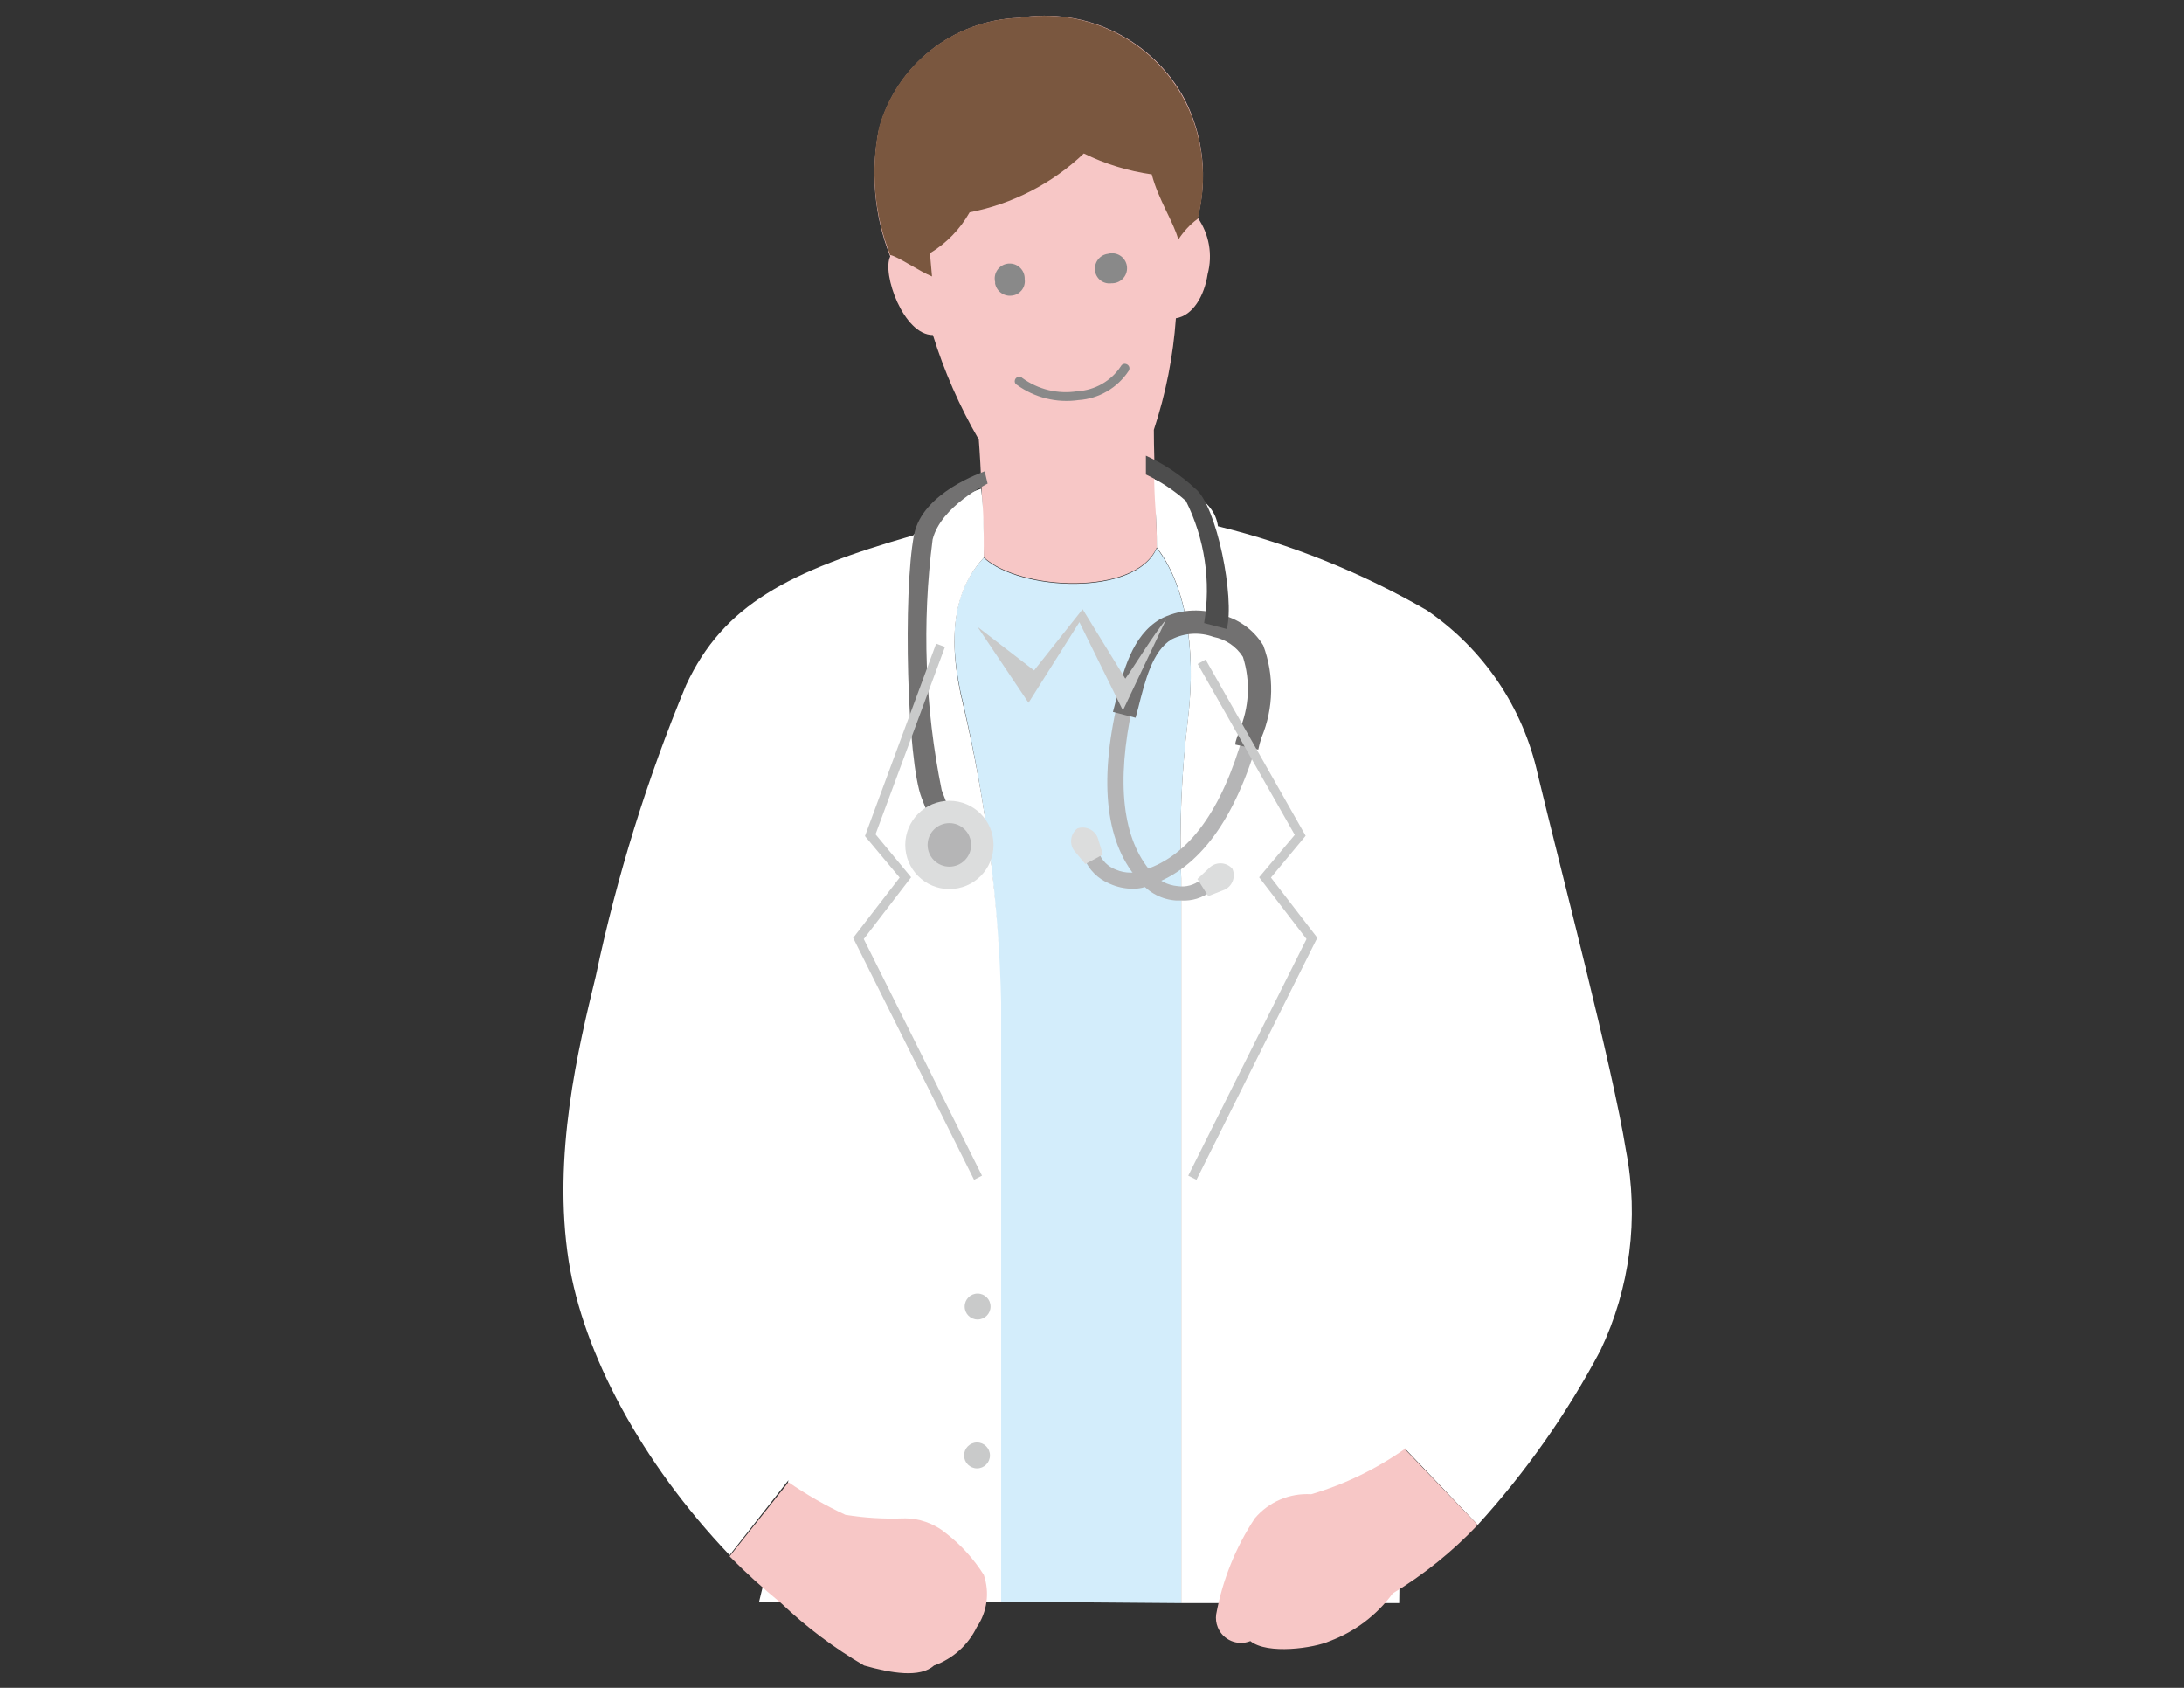 <?xml version="1.0" encoding="UTF-8" standalone="no"?>
<!DOCTYPE svg PUBLIC "-//W3C//DTD SVG 1.1//EN" "http://www.w3.org/Graphics/SVG/1.1/DTD/svg11.dtd">
<svg version="1.1" xmlns="http://www.w3.org/2000/svg" xmlns:xlink="http://www.w3.org/1999/xlink" preserveAspectRatio="xMidYMid meet" viewBox="0 0 440 340" width="440" height="340"><rect x="0" y="0" width="440" height="340" fill="#333333" stroke="none"/><defs><path d="M238.74 20.13C242.44 27.46 243.35 35.89 241.29 43.84C243.61 47.15 244.34 51.31 243.3 55.22C242.65 59.55 240.34 63.58 236.9 64.11C236.36 71.75 234.87 79.3 232.46 86.57C232.46 93.86 233.05 103.11 233.05 110.28C228.84 120.18 205.31 118.93 198.2 112.23C198.2 106.31 197.55 92.91 197.19 88.53C193.33 81.88 190.23 74.83 187.95 67.49C182.02 67.49 177.63 55.1 179.35 51.66C176.11 43.49 175.33 34.55 177.1 25.94C180.59 13.14 191.99 4.09 205.25 3.6C218.81 1.33 232.3 7.99 238.74 20.13Z" id="aDs17fcag"></path><path d="M237.97 322.93C237.97 235.31 237.97 186.63 237.97 176.9C237.58 166.25 238.03 155.59 239.33 145.01C241.11 130.13 238.68 117.69 233.05 110.4C228.84 120.29 205.31 119.05 198.2 112.35C192.27 118.64 190.61 127.82 194.11 141.99C198.65 161.59 201.13 181.61 201.52 201.73C201.52 209.79 201.52 250.09 201.52 322.64L237.97 322.93Z" id="bT87BFTL"></path><path d="M197.67 98.43C192.33 100.27 187.6 103.53 183.98 107.85C158.96 115.02 145.75 121.78 138.22 138.02C130.35 156.95 124.26 176.57 120.03 196.63C116.53 211.03 111.25 232.73 114.57 254C117.48 272.55 129.15 294.54 146.99 313.27C147.78 312.26 151.73 307.23 158.85 298.16L152.92 322.69L201.7 322.69C201.7 250.29 201.7 210.07 201.7 202.03C201.25 181.9 198.71 161.88 194.11 142.28C190.55 128.06 192.39 118.64 198.2 112.35C198.2 106.43 198.2 102.99 197.67 98.43Z" id="b1zrvk7oZs"></path><path d="M239.33 144.89C238.03 155.51 237.57 166.21 237.97 176.9C237.97 186.63 237.97 235.31 237.97 322.93C264.32 322.93 278.96 322.93 281.89 322.93C281.89 322.93 282.18 296.85 283.01 291.76C284.48 293.3 296.24 305.63 297.71 307.17C307.39 296.54 315.7 284.73 322.43 272.02C328.4 259.5 330.21 245.4 327.58 231.78C324.91 215.12 314.31 174.76 309.8 155.97C306.84 142.49 298.82 130.66 287.4 122.9C274.26 115.32 260.11 109.63 245.38 106.01C244.55 100.08 237.91 98.25 232.52 96.53C232.69 103.82 233.05 102.99 233.05 110.28C238.68 117.57 241.11 130.01 239.33 144.89Z" id="fuCDvm9Vi"></path><path d="M177.1 25.64C175.33 34.25 176.11 43.19 179.35 51.37C180.89 51.66 185.28 54.69 187.77 55.69C187.73 55.22 187.4 51.48 187.35 51.01C190.68 49 193.44 46.16 195.35 42.77C203.99 41.09 211.97 36.98 218.35 30.92C222.66 33.04 227.28 34.46 232.04 35.13C233.35 40.22 236.55 44.91 237.38 48.28C238.42 46.66 239.74 45.23 241.29 44.08C243.35 36.13 242.44 27.7 238.74 20.37C232.37 8.14 218.87 1.37 205.25 3.6C192.08 4.05 180.7 12.96 177.1 25.64Z" id="b300cqYfWk"></path><path d="M200.45 56.94C200.67 58.59 202.18 59.76 203.83 59.55C205.43 59.4 206.6 57.99 206.46 56.39C206.45 56.33 206.45 56.28 206.44 56.23C206.5 54.56 205.2 53.15 203.54 53.09C201.87 53.02 200.46 54.32 200.4 55.99C200.38 56.31 200.42 56.63 200.51 56.94C200.5 56.94 200.46 56.94 200.45 56.94Z" id="axmY5Jz8L"></path><path d="M223.76 57.08C223.81 57.07 223.87 57.06 223.92 57.06C225.59 57.12 227 55.82 227.06 54.15C227.13 52.49 225.83 51.08 224.16 51.02C223.84 51 223.52 51.04 223.21 51.13C221.58 51.34 220.43 52.82 220.6 54.45C220.75 56.05 222.16 57.22 223.76 57.08Z" id="d1jBp2W3XH"></path><path d="M204.72 77.44C204.36 77.11 204.34 76.55 204.67 76.19C204.69 76.17 204.7 76.16 204.72 76.14C204.72 76.14 204.72 76.14 204.72 76.14C205.06 75.8 205.62 75.8 205.96 76.14C205.96 76.14 205.96 76.14 205.96 76.14C209.16 78.47 213.14 79.43 217.05 78.81C217.05 78.81 217.05 78.81 217.05 78.81C220.6 78.61 223.86 76.74 225.82 73.77C225.82 73.77 225.82 73.77 225.82 73.77C226.04 73.33 226.58 73.16 227.02 73.39C227.03 73.4 227.05 73.4 227.06 73.41C227.06 73.41 227.06 73.41 227.06 73.41C227.5 73.64 227.67 74.18 227.44 74.61C227.44 74.63 227.43 74.64 227.42 74.66C227.42 74.66 227.42 74.66 227.42 74.66C225.16 78.12 221.41 80.32 217.28 80.59C217.28 80.59 217.28 80.59 217.28 80.59C212.89 81.22 208.43 80.11 204.84 77.5C204.81 77.49 204.74 77.46 204.72 77.44Z" id="bp85jRY7p"></path><path d="M297.71 307.17C292.65 312.52 286.89 317.17 280.58 320.98C277.38 325.35 272.97 328.69 267.9 330.58C264.76 332 255.33 333.36 251.9 330.58C249.32 331.62 246.38 330.38 245.34 327.8C245 326.97 244.89 326.07 245.02 325.18C246.29 318.29 248.93 311.72 252.79 305.86C255.59 302.53 259.82 300.73 264.16 301C270.9 299.01 277.27 295.92 283.01 291.88C285.95 294.93 294.77 304.11 297.71 307.17Z" id="a2nW4lbKWZ"></path><path d="M146.99 313.51C150.27 316.84 153.74 319.98 157.36 322.93C162.43 327.76 168.04 331.97 174.08 335.5C179.53 337.04 185.34 338.05 188.18 335.5C191.95 334.16 195.04 331.39 196.78 327.79C198.89 324.7 199.42 320.79 198.2 317.24C196.16 314.01 193.58 311.16 190.55 308.83C188.12 306.83 185.05 305.78 181.9 305.86C178.03 306 174.16 305.76 170.34 305.15C166.33 303.29 162.49 301.09 158.85 298.57C156.47 301.56 149.36 310.52 146.99 313.51Z" id="d17wu4yno5"></path><path d="M236.96 181.4C234.1 181.22 231.46 179.84 229.67 177.61C222.8 170.2 221.31 157.93 225.17 141.39C225.47 141.47 227.89 142.03 228.19 142.11C224.81 157.69 226.11 169.07 232.04 175.77C233.34 177.35 235.22 178.33 237.26 178.5C238.9 178.75 240.58 178.3 241.88 177.25C242.09 177.48 243.75 179.33 243.95 179.56C242.25 180.88 240.12 181.53 237.97 181.4C237.77 181.4 237.06 181.4 236.96 181.4Z" id="a2lPiMctIJ"></path><path d="M248.28 175C247.14 173.7 245.17 173.54 243.84 174.64C243.66 174.81 242.79 175.62 241.23 177.07L243.42 180.51C245.41 179.73 246.52 179.29 246.74 179.21C248.31 178.46 249 176.59 248.28 175C248.28 175 248.28 175 248.28 175Z" id="b6rmBkghax"></path><path d="M223.57 178.02C221.22 177.07 219.36 175.21 218.41 172.87C218.71 172.76 221.08 171.91 221.37 171.8C221.99 173.36 223.24 174.59 224.81 175.18C226.7 175.99 228.85 175.99 230.74 175.18C239.51 172.27 246.15 163.32 250.53 147.8C250.84 147.88 253.25 148.54 253.56 148.62C248.87 164.98 241.7 174.88 231.86 178.26C230.69 178.78 229.42 179.05 228.13 179.03C226.56 179.01 225 178.67 223.57 178.02Z" id="d10jFzAj68"></path><path d="M217.05 166.88C218.68 166.31 220.48 167.12 221.14 168.72C221.21 168.95 221.56 170.09 222.2 172.15L218.65 174.05C217.26 172.38 216.49 171.45 216.34 171.27C215.39 169.84 215.7 167.93 217.05 166.88C217.05 166.88 217.05 166.88 217.05 166.88Z" id="bonC0EPBJ"></path><path d="M248.87 149.99C248.87 149.22 249.35 148.33 249.64 147.26C251.69 142.54 251.97 137.23 250.41 132.33C249.08 130.23 246.93 128.77 244.49 128.3C241.74 127.3 238.69 127.47 236.07 128.77C232.16 131.08 230.68 137.19 229.32 142.58C229.28 142.71 229.1 143.39 228.78 144.59L224.22 143.41C224.54 142.2 224.72 141.53 224.75 141.39C226.29 135.17 228.07 128.06 233.7 124.74C237.35 122.82 241.63 122.45 245.55 123.73C249.28 124.49 252.53 126.76 254.5 130.01C256.74 136.02 256.62 142.65 254.15 148.57C253.89 149.36 253.67 150.17 253.5 151C252.57 150.79 249.34 150.09 248.87 149.99Z" id="crPG0GBQG"></path><path d="M230.86 91.79C230.86 92.17 230.86 95.2 230.86 95.58C233.78 96.97 236.5 98.76 238.92 100.91C242.72 108.52 244 117.13 242.59 125.51C243.05 125.63 246.7 126.58 247.15 126.7C248.81 120.53 245.14 101.86 240.81 98.43C237.87 95.69 234.51 93.45 230.86 91.79Z" id="b4U2a1Wh"></path><path d="M187.24 164.86C186.76 163.5 186.23 162.14 185.69 160.77C182.73 153.31 181.9 119.29 184.15 107.73C185.81 99.14 198.08 95.11 198.38 94.93C198.44 95.18 198.91 97.17 198.97 97.42C198.97 97.42 189.55 101.98 187.89 108.68C185.72 125.5 186.34 142.56 189.72 159.17C189.83 159.46 190.36 160.86 191.32 163.38C189.14 164.17 187.78 164.67 187.24 164.86Z" id="g7qQBJIVsV"></path><path d="M191.27 161.31C186.36 161.31 182.38 165.29 182.38 170.2C182.38 175.11 186.36 179.09 191.27 179.09C196.18 179.09 200.16 175.11 200.16 170.2C200.16 165.29 196.18 161.31 191.27 161.31Z" id="e1UjayI66s"></path><path d="M191.27 165.81C188.84 165.81 186.88 167.78 186.88 170.2C186.88 172.62 188.84 174.58 191.27 174.58C193.69 174.58 195.65 172.62 195.65 170.2C195.65 167.78 193.69 165.81 191.27 165.81Z" id="c9OUlvvPH"></path><path d="M234.89 124.86C232.69 127.35 228.25 134.64 226.71 136.71C226.13 135.78 223.27 131.12 218.11 122.72L208.33 135.05L196.95 126.28L207.21 141.57L217.46 125.33L226.23 143.11C230.85 133.38 233.73 127.29 234.89 124.86Z" id="a112rzwMU"></path><path d="M171.88 188.93L181.25 176.78L174.26 168.42L188.6 129.66L190.38 130.31L176.39 168.06L183.56 176.72L174.02 189.16L197.84 236.82L196.24 237.65L196.24 237.65L171.88 188.93Z" id="e1kexLSZIt"></path><path d="M239.39 236.82L263.22 189.16L253.67 176.72L260.85 168.18L241.29 133.75L242.89 132.86L263.04 168.36L256.05 176.78L265.41 188.93L265.11 189.46L241.05 237.65L241.05 237.65L239.39 236.82Z" id="a1fUlSjRNc"></path><path d="M196.95 265.8C195.51 265.8 194.35 264.63 194.35 263.19C194.35 261.75 195.51 260.58 196.95 260.58C196.95 260.58 196.95 260.58 196.95 260.58C198.4 260.58 199.56 261.75 199.56 263.19C199.56 264.63 198.4 265.8 196.95 265.8Z" id="e3VC6k3oJf"></path><path d="M196.84 295.79C195.4 295.79 194.23 294.62 194.23 293.18C194.23 291.74 195.4 290.57 196.84 290.57C196.84 290.57 196.84 290.57 196.84 290.57C198.28 290.57 199.44 291.74 199.44 293.18C199.44 294.62 198.28 295.79 196.84 295.79Z" id="b5bV5QhCb"></path></defs><g><g><g><use xlink:href="#aDs17fcag" opacity="1" fill="#f7c7c6" fill-opacity="1"></use><g><use xlink:href="#aDs17fcag" opacity="1" fill-opacity="0" stroke="#000000" stroke-width="1" stroke-opacity="0"></use></g></g><g><use xlink:href="#bT87BFTL" opacity="1" fill="#d3edfb" fill-opacity="1"></use><g><use xlink:href="#bT87BFTL" opacity="1" fill-opacity="0" stroke="#000000" stroke-width="1" stroke-opacity="0"></use></g></g><g><use xlink:href="#b1zrvk7oZs" opacity="1" fill="#ffffff" fill-opacity="1"></use><g><use xlink:href="#b1zrvk7oZs" opacity="1" fill-opacity="0" stroke="#000000" stroke-width="1" stroke-opacity="0"></use></g></g><g><use xlink:href="#fuCDvm9Vi" opacity="1" fill="#ffffff" fill-opacity="1"></use><g><use xlink:href="#fuCDvm9Vi" opacity="1" fill-opacity="0" stroke="#000000" stroke-width="1" stroke-opacity="0"></use></g></g><g><use xlink:href="#b300cqYfWk" opacity="1" fill="#7a573f" fill-opacity="1"></use><g><use xlink:href="#b300cqYfWk" opacity="1" fill-opacity="0" stroke="#000000" stroke-width="1" stroke-opacity="0"></use></g></g><g><use xlink:href="#axmY5Jz8L" opacity="1" fill="#898989" fill-opacity="1"></use><g><use xlink:href="#axmY5Jz8L" opacity="1" fill-opacity="0" stroke="#000000" stroke-width="1" stroke-opacity="0"></use></g></g><g><use xlink:href="#d1jBp2W3XH" opacity="1" fill="#898989" fill-opacity="1"></use><g><use xlink:href="#d1jBp2W3XH" opacity="1" fill-opacity="0" stroke="#000000" stroke-width="1" stroke-opacity="0"></use></g></g><g><use xlink:href="#bp85jRY7p" opacity="1" fill="#898989" fill-opacity="1"></use><g><use xlink:href="#bp85jRY7p" opacity="1" fill-opacity="0" stroke="#000000" stroke-width="1" stroke-opacity="0"></use></g></g><g><use xlink:href="#a2nW4lbKWZ" opacity="1" fill="#f7c7c6" fill-opacity="1"></use><g><use xlink:href="#a2nW4lbKWZ" opacity="1" fill-opacity="0" stroke="#000000" stroke-width="1" stroke-opacity="0"></use></g></g><g><use xlink:href="#d17wu4yno5" opacity="1" fill="#f7c7c6" fill-opacity="1"></use><g><use xlink:href="#d17wu4yno5" opacity="1" fill-opacity="0" stroke="#000000" stroke-width="1" stroke-opacity="0"></use></g></g><g><use xlink:href="#a2lPiMctIJ" opacity="1" fill="#b5b5b6" fill-opacity="1"></use><g><use xlink:href="#a2lPiMctIJ" opacity="1" fill-opacity="0" stroke="#000000" stroke-width="1" stroke-opacity="0"></use></g></g><g><use xlink:href="#b6rmBkghax" opacity="1" fill="#dcdddd" fill-opacity="1"></use><g><use xlink:href="#b6rmBkghax" opacity="1" fill-opacity="0" stroke="#000000" stroke-width="1" stroke-opacity="0"></use></g></g><g><use xlink:href="#d10jFzAj68" opacity="1" fill="#b5b5b6" fill-opacity="1"></use><g><use xlink:href="#d10jFzAj68" opacity="1" fill-opacity="0" stroke="#000000" stroke-width="1" stroke-opacity="0"></use></g></g><g><use xlink:href="#bonC0EPBJ" opacity="1" fill="#dcdddd" fill-opacity="1"></use><g><use xlink:href="#bonC0EPBJ" opacity="1" fill-opacity="0" stroke="#000000" stroke-width="1" stroke-opacity="0"></use></g></g><g><use xlink:href="#crPG0GBQG" opacity="1" fill="#727171" fill-opacity="1"></use><g><use xlink:href="#crPG0GBQG" opacity="1" fill-opacity="0" stroke="#000000" stroke-width="1" stroke-opacity="0"></use></g></g><g><use xlink:href="#b4U2a1Wh" opacity="1" fill="#4d4d4d" fill-opacity="1"></use><g><use xlink:href="#b4U2a1Wh" opacity="1" fill-opacity="0" stroke="#000000" stroke-width="1" stroke-opacity="0"></use></g></g><g><use xlink:href="#g7qQBJIVsV" opacity="1" fill="#727171" fill-opacity="1"></use><g><use xlink:href="#g7qQBJIVsV" opacity="1" fill-opacity="0" stroke="#000000" stroke-width="1" stroke-opacity="0"></use></g></g><g><use xlink:href="#e1UjayI66s" opacity="1" fill="#dcdddd" fill-opacity="1"></use><g><use xlink:href="#e1UjayI66s" opacity="1" fill-opacity="0" stroke="#000000" stroke-width="1" stroke-opacity="0"></use></g></g><g><use xlink:href="#c9OUlvvPH" opacity="1" fill="#b5b5b6" fill-opacity="1"></use><g><use xlink:href="#c9OUlvvPH" opacity="1" fill-opacity="0" stroke="#000000" stroke-width="1" stroke-opacity="0"></use></g></g><g><use xlink:href="#a112rzwMU" opacity="1" fill="#c9caca" fill-opacity="1"></use><g><use xlink:href="#a112rzwMU" opacity="1" fill-opacity="0" stroke="#000000" stroke-width="1" stroke-opacity="0"></use></g></g><g><use xlink:href="#e1kexLSZIt" opacity="1" fill="#c9caca" fill-opacity="1"></use><g><use xlink:href="#e1kexLSZIt" opacity="1" fill-opacity="0" stroke="#000000" stroke-width="1" stroke-opacity="0"></use></g></g><g><use xlink:href="#a1fUlSjRNc" opacity="1" fill="#c9caca" fill-opacity="1"></use><g><use xlink:href="#a1fUlSjRNc" opacity="1" fill-opacity="0" stroke="#000000" stroke-width="1" stroke-opacity="0"></use></g></g><g><use xlink:href="#e3VC6k3oJf" opacity="1" fill="#c9caca" fill-opacity="1"></use><g><use xlink:href="#e3VC6k3oJf" opacity="1" fill-opacity="0" stroke="#000000" stroke-width="1" stroke-opacity="0"></use></g></g><g><use xlink:href="#b5bV5QhCb" opacity="1" fill="#c9caca" fill-opacity="1"></use><g><use xlink:href="#b5bV5QhCb" opacity="1" fill-opacity="0" stroke="#000000" stroke-width="1" stroke-opacity="0"></use></g></g></g></g></svg>